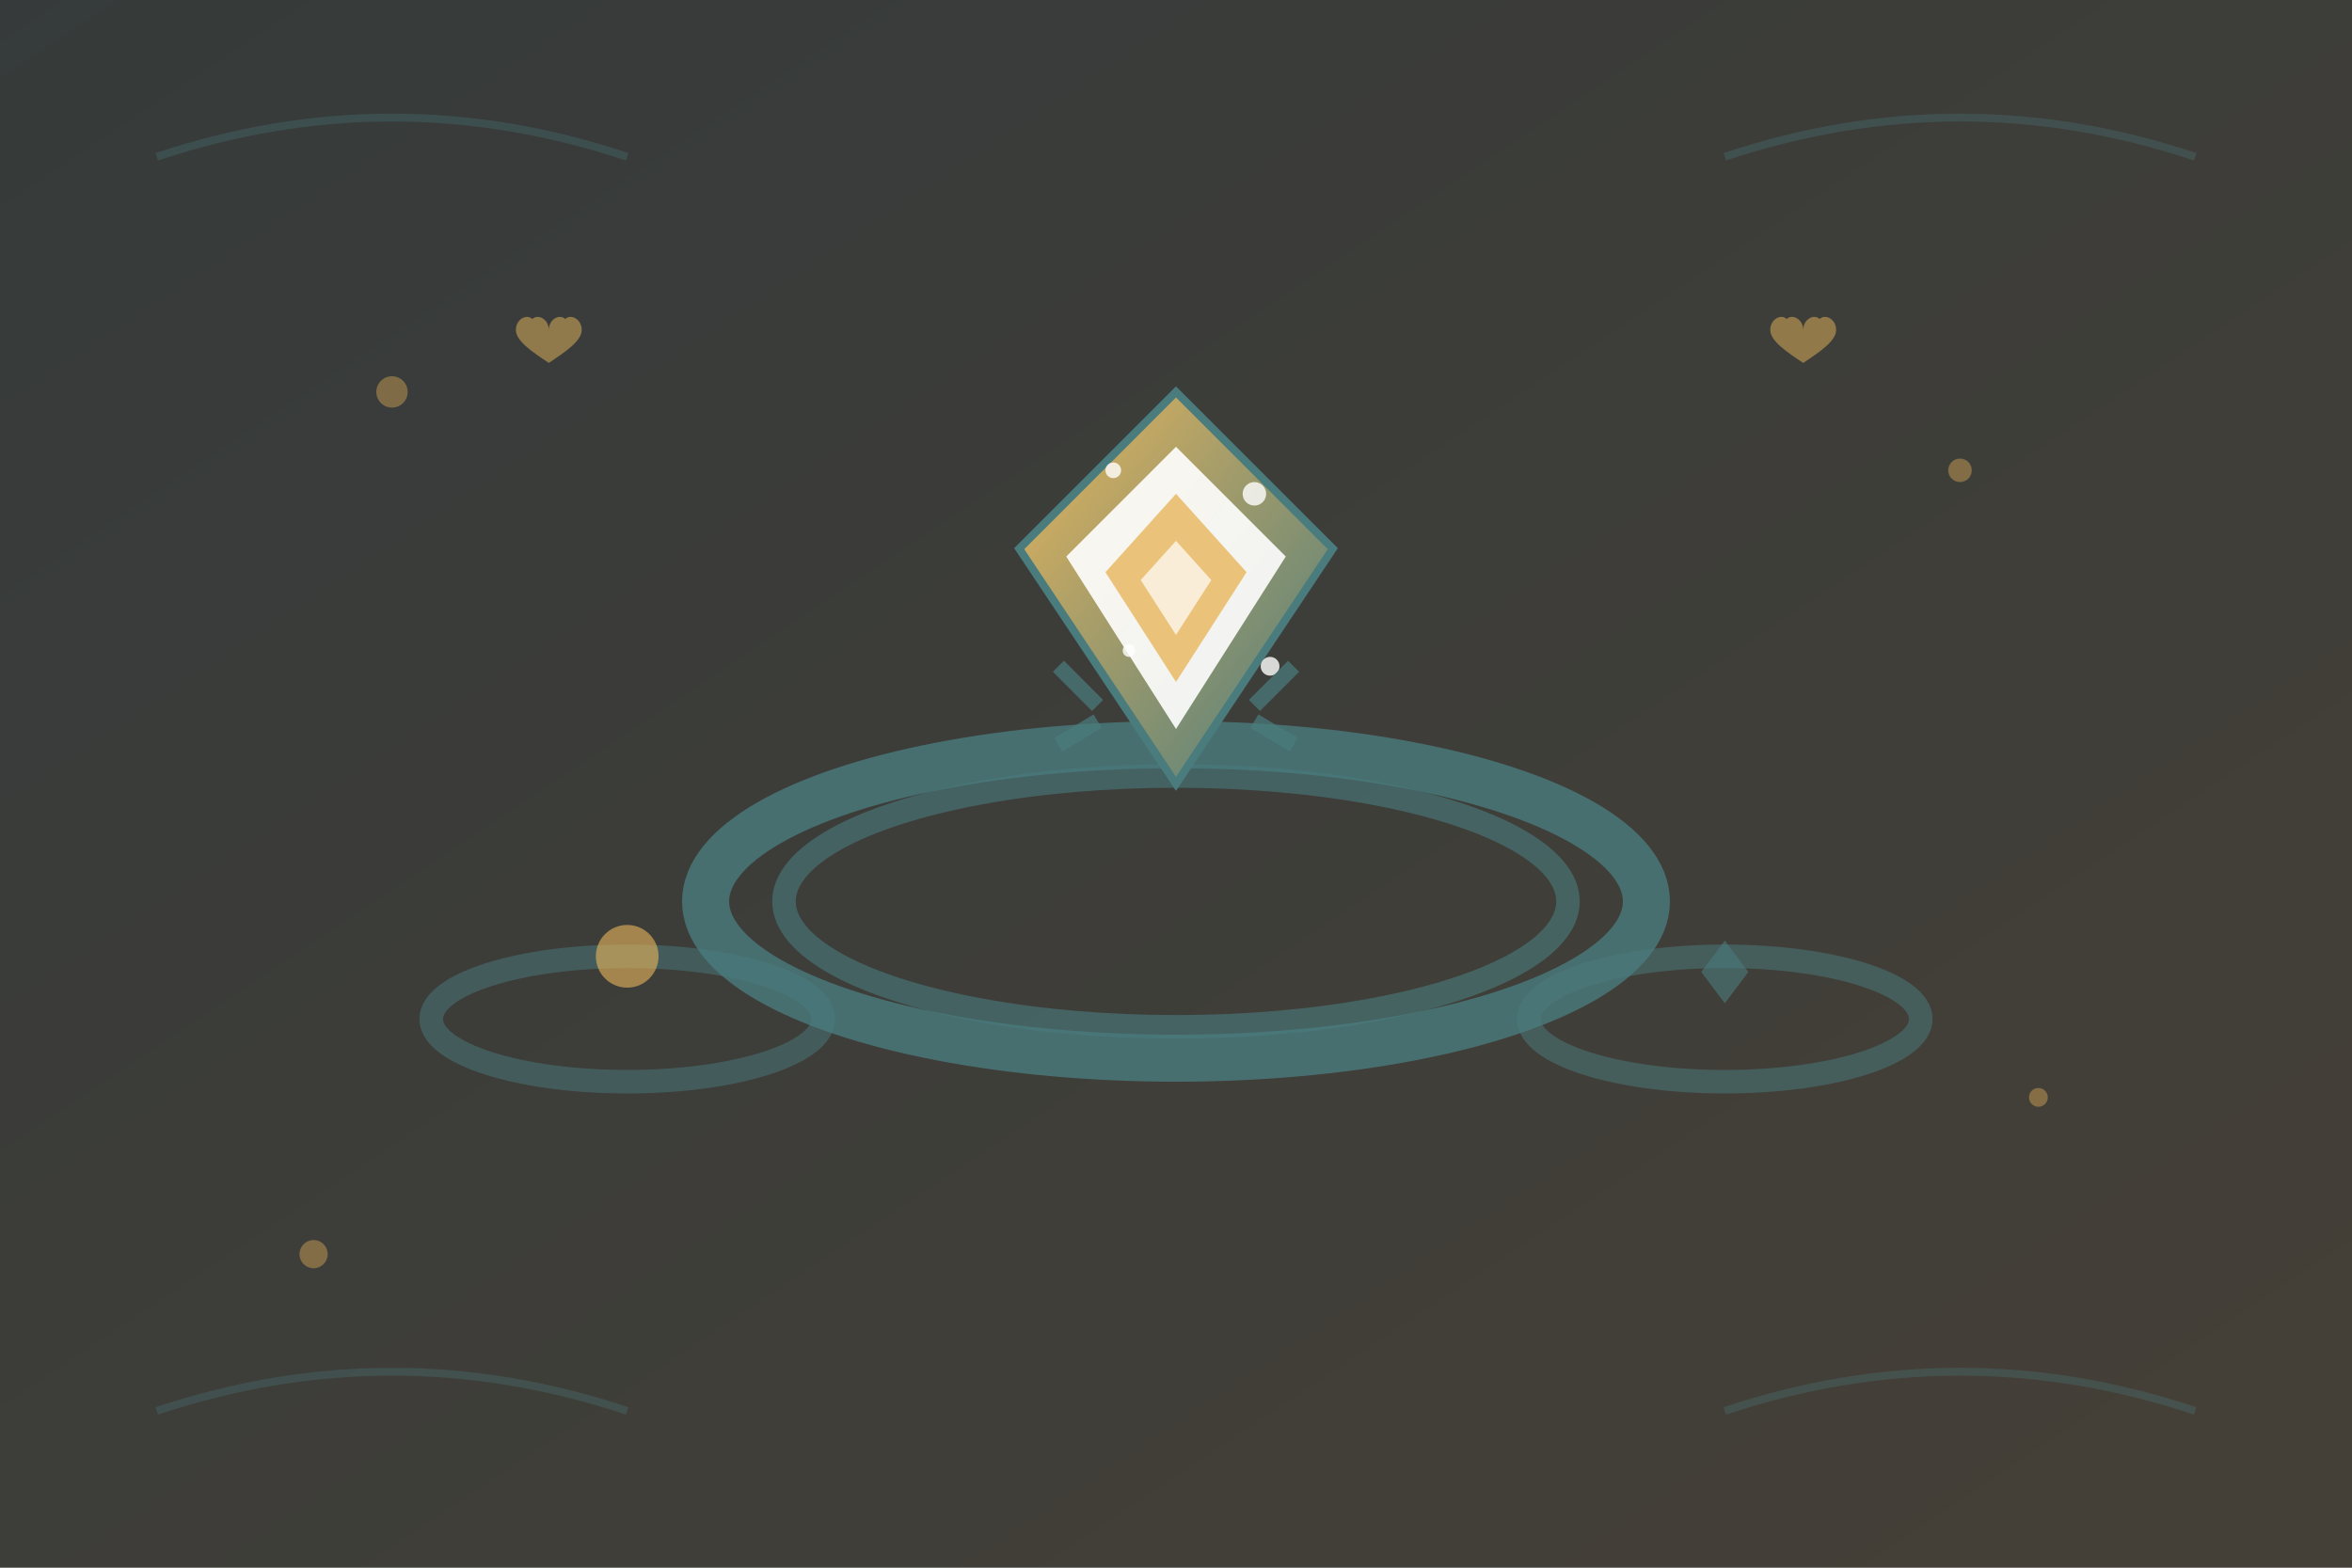 <svg viewBox="0 0 300 200" xmlns="http://www.w3.org/2000/svg">
  <rect x="0" y="0" width="300" height="200" fill="#333333" stroke="none"/>
  <defs>
    <linearGradient id="article1Gradient" x1="0%" y1="0%" x2="100%" y2="100%">
      <stop offset="0%" style="stop-color:#4A7C7E;stop-opacity:0.1" />
      <stop offset="100%" style="stop-color:#E8B55B;stop-opacity:0.1" />
    </linearGradient>
    <linearGradient id="ringGradient1" x1="0%" y1="0%" x2="100%" y2="100%">
      <stop offset="0%" style="stop-color:#E8B55B;stop-opacity:1" />
      <stop offset="100%" style="stop-color:#4A7C7E;stop-opacity:1" />
    </linearGradient>
  </defs>
  
  <!-- Background -->
  <rect width="300" height="200" fill="url(#article1Gradient)"/>
  
  <!-- Main engagement ring -->
  <g transform="translate(150, 100)">
    <!-- Ring band with perspective -->
    <ellipse cx="0" cy="15" rx="60" ry="20" fill="none" stroke="#4A7C7E" stroke-width="6" opacity="0.8"/>
    <ellipse cx="0" cy="15" rx="50" ry="16" fill="none" stroke="#4A7C7E" stroke-width="3" opacity="0.6"/>
    
    <!-- Main diamond -->
    <g transform="translate(0, -25)">
      <!-- Diamond brilliant cut -->
      <polygon points="0,-25 20,-5 0,25 -20,-5" fill="url(#ringGradient1)" stroke="#4A7C7E" stroke-width="1"/>
      <polygon points="0,-18 14,-4 0,18 -14,-4" fill="white" opacity="0.9"/>
      <polygon points="0,-12 9,-2 0,12 -9,-2" fill="#E8B55B" opacity="0.8"/>
      <polygon points="0,-6 4.5,-1 0,6 -4.5,-1" fill="white" opacity="0.7"/>
      
      <!-- Diamond sparkles -->
      <g fill="white" opacity="0.8">
        <circle cx="-8" cy="-15" r="1"/>
        <circle cx="10" cy="-12" r="1.5"/>
        <circle cx="-6" cy="8" r="0.8"/>
        <circle cx="12" cy="10" r="1.2"/>
      </g>
    </g>
    
    <!-- Setting prongs -->
    <g stroke="#4A7C7E" stroke-width="2" opacity="0.7">
      <line x1="-15" y1="-15" x2="-10" y2="-10"/>
      <line x1="15" y1="-15" x2="10" y2="-10"/>
      <line x1="-15" y1="-5" x2="-10" y2="-8"/>
      <line x1="15" y1="-5" x2="10" y2="-8"/>
    </g>
  </g>
  
  <!-- Secondary rings for comparison -->
  <g transform="translate(80, 130)">
    <ellipse cx="0" cy="0" rx="25" ry="8" fill="none" stroke="#4A7C7E" stroke-width="3" opacity="0.5"/>
    <circle cx="0" cy="-8" r="4" fill="#E8B55B" opacity="0.6"/>
  </g>
  
  <g transform="translate(220, 130)">
    <ellipse cx="0" cy="0" rx="25" ry="8" fill="none" stroke="#4A7C7E" stroke-width="3" opacity="0.5"/>
    <polygon points="0,-10 3,-6 0,-2 -3,-6" fill="#4A7C7E" opacity="0.6"/>
  </g>
  
  <!-- Decorative elements representing choice -->
  <g fill="#E8B55B" opacity="0.4">
    <circle cx="50" cy="50" r="2"/>
    <circle cx="250" cy="60" r="1.5"/>
    <circle cx="40" cy="160" r="1.8"/>
    <circle cx="260" cy="140" r="1.2"/>
  </g>
  
  <!-- Hearts representing love -->
  <g transform="translate(70, 40)" fill="#E8B55B" opacity="0.5">
    <path d="M0,3 C0,1 -2,0 -3,1 C-4,0 -6,1 -6,3 C-6,5 -3,7 0,9 C3,7 6,5 6,3 C6,1 4,0 3,1 C2,0 0,1 0,3 Z" transform="scale(0.7)"/>
  </g>
  
  <g transform="translate(230, 40)" fill="#E8B55B" opacity="0.5">
    <path d="M0,3 C0,1 -2,0 -3,1 C-4,0 -6,1 -6,3 C-6,5 -3,7 0,9 C3,7 6,5 6,3 C6,1 4,0 3,1 C2,0 0,1 0,3 Z" transform="scale(0.7)"/>
  </g>
  
  <!-- Elegant border elements -->
  <g stroke="#4A7C7E" stroke-width="1" fill="none" opacity="0.3">
    <path d="M20 20 Q50 10 80 20"/>
    <path d="M220 20 Q250 10 280 20"/>
    <path d="M20 180 Q50 170 80 180"/>
    <path d="M220 180 Q250 170 280 180"/>
  </g>
</svg>
